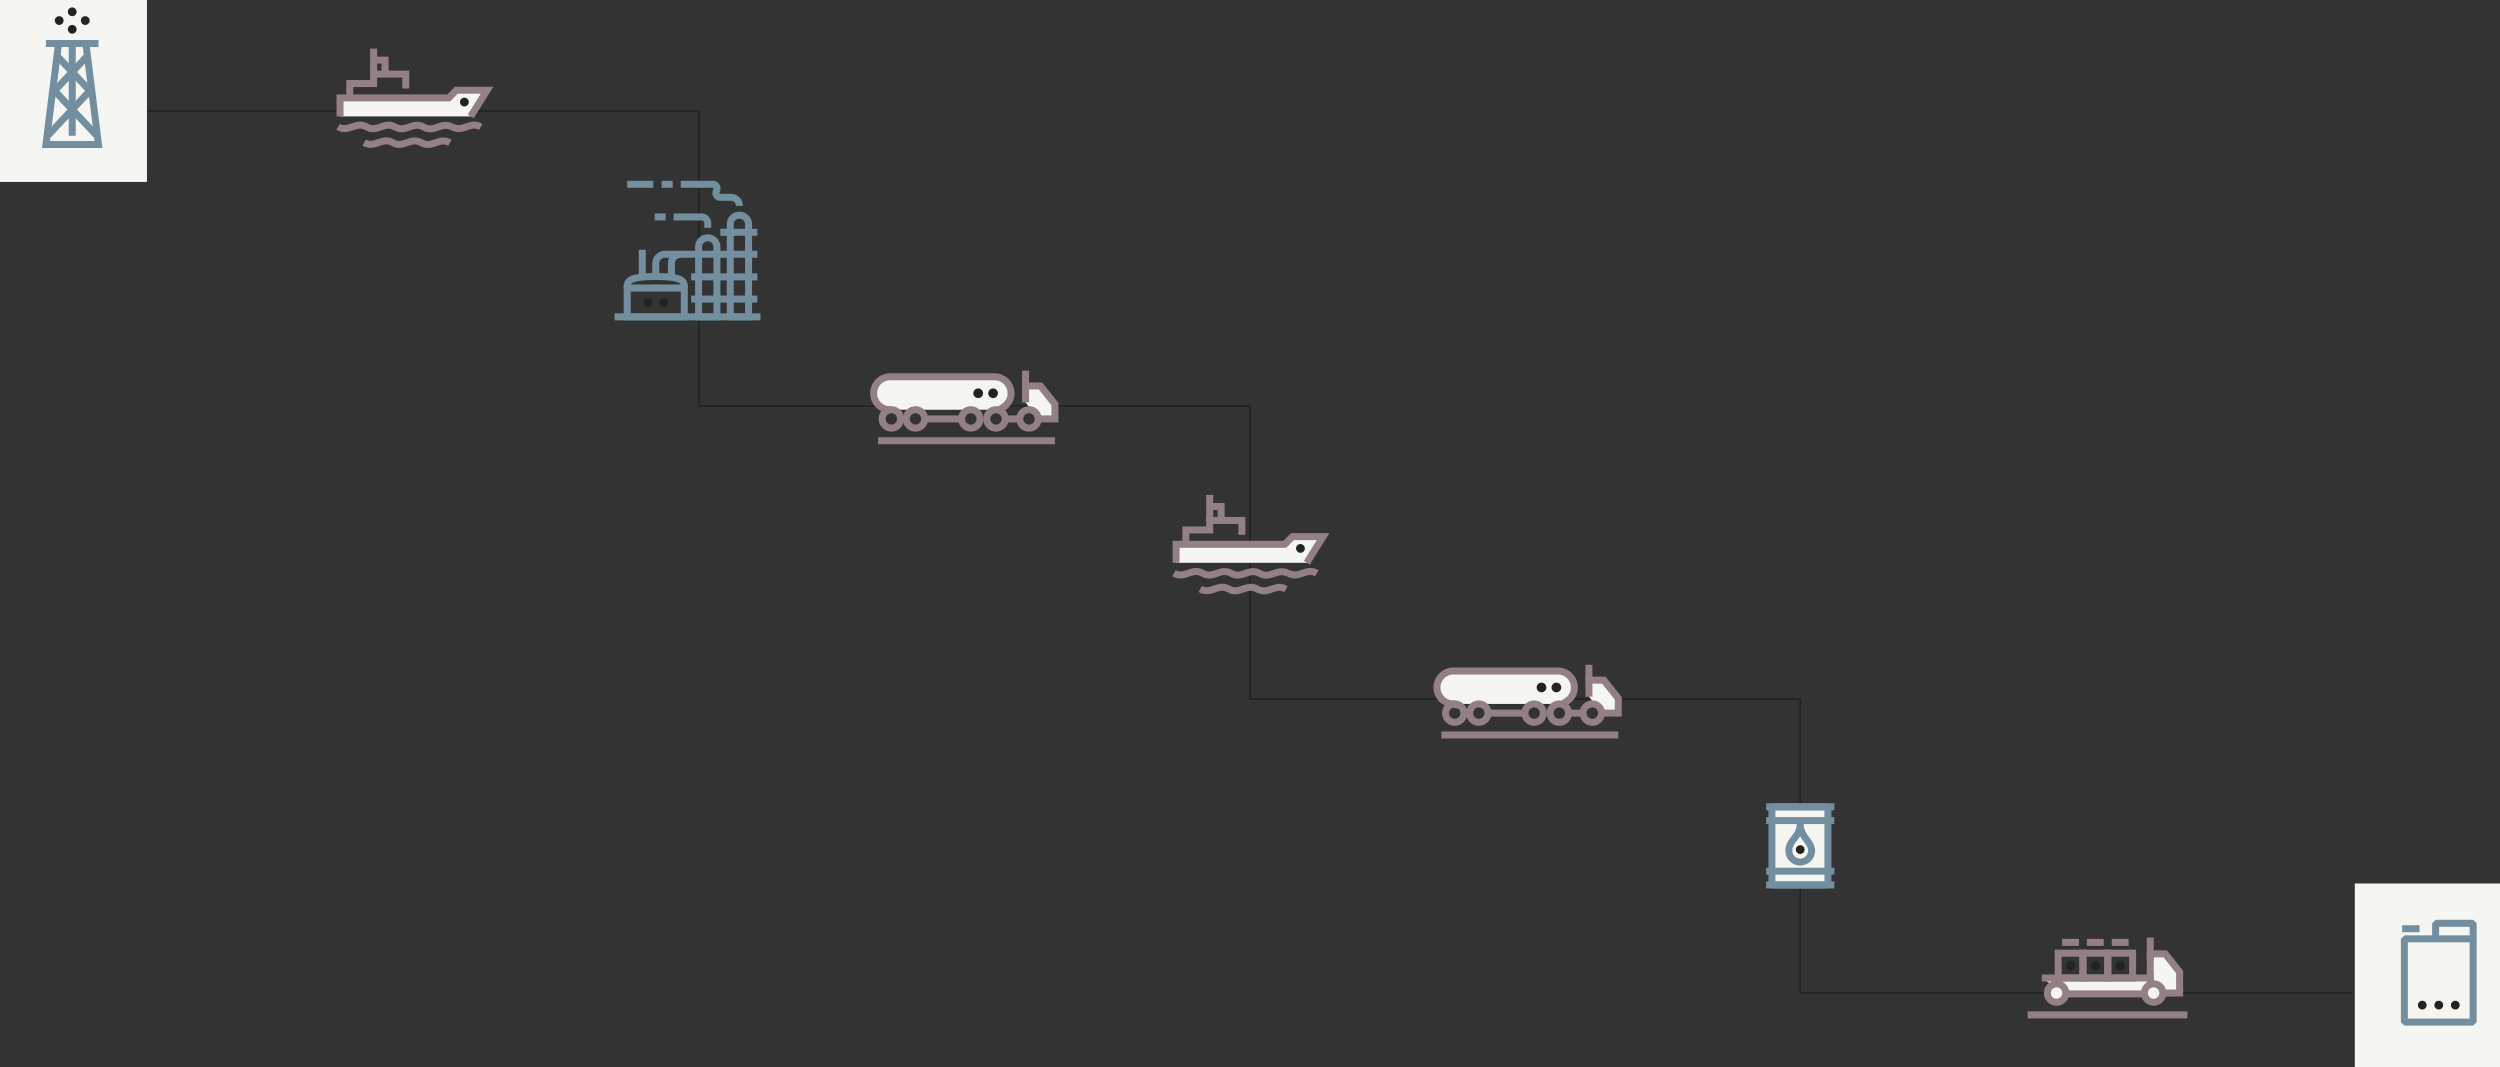 <svg xmlns="http://www.w3.org/2000/svg" xmlns:xlink="http://www.w3.org/1999/xlink" width="1429" height="610" viewBox="0 0 1429 610">
  <rect x="0" y="0" width="1429" height="610" fill="#333333" stroke="none"/>
  <defs>
    <clipPath id="clip-path">
      <rect id="Rectangle_157" data-name="Rectangle 157" width="89.83" height="56.836" transform="translate(0 0)" fill="none"/>
    </clipPath>
  </defs>
  <g id="Group_2714" data-name="Group 2714" transform="translate(-901 -2396)">
    <rect id="Rectangle_93" data-name="Rectangle 93" width="84" height="104" transform="translate(901 2396)" fill="#f5f6f2"/>
    <rect id="Rectangle_94" data-name="Rectangle 94" width="83" height="105" transform="translate(2247 2901)" fill="#f5f6f2"/>
    <line id="Line_563" data-name="Line 563" x2="315" transform="translate(985.5 2459.5)" fill="none" stroke="#222421" stroke-width="1"/>
    <line id="Line_567" data-name="Line 567" x2="315" transform="translate(1930.5 2963.5)" fill="none" stroke="#222421" stroke-width="1"/>
    <line id="Line_564" data-name="Line 564" y2="169" transform="translate(1300.5 2459.5)" fill="none" stroke="#222421" stroke-width="1"/>
    <line id="Line_565" data-name="Line 565" x2="315" transform="translate(1300.5 2628.076)" fill="none" stroke="#222421" stroke-width="1"/>
    <line id="Line_566" data-name="Line 566" y2="168" transform="translate(1615.5 2627.5)" fill="none" stroke="#222421" stroke-width="1"/>
    <line id="Line_565-2" data-name="Line 565" x2="314.5" transform="translate(1615.5 2795.5)" fill="none" stroke="#222421" stroke-width="1"/>
    <line id="Line_566-2" data-name="Line 566" y2="168" transform="translate(1930 2795.5)" fill="none" stroke="#222421" stroke-width="1"/>
    <g id="Group_364" data-name="Group 364" transform="translate(2273.338 2921.758)">
      <g id="Group_2317" data-name="Group 2317">
        <line id="Line_710" data-name="Line 710" x2="9.933" transform="translate(0.742 5.1)" fill="none" stroke="#738f9f" stroke-miterlimit="10" stroke-width="4"/>
        <path id="Path_2274" data-name="Path 2274" d="M19.861,9.965V2H41.322v8.894" fill="none" stroke="#738f9f" stroke-linejoin="bevel" stroke-width="4"/>
        <path id="Path_2275" data-name="Path 2275" d="M24.163,48.767a2.5,2.5,0,1,0-2.5,2.5,2.5,2.5,0,0,0,2.5-2.5" fill="#212421"/>
        <path id="Path_2276" data-name="Path 2276" d="M33.607,48.767a2.5,2.5,0,1,0-2.5,2.5,2.5,2.5,0,0,0,2.5-2.5" fill="#212421"/>
        <path id="Path_2277" data-name="Path 2277" d="M14.719,48.767a2.5,2.5,0,1,0-2.5,2.5,2.5,2.5,0,0,0,2.5-2.5" fill="#212421"/>
        <rect id="Rectangle_153" data-name="Rectangle 153" width="39.322" height="47.591" transform="translate(2 10.895)" fill="none" stroke="#738f9f" stroke-linejoin="bevel" stroke-width="4"/>
      </g>
    </g>
    <g id="Group_366" data-name="Group 366" transform="translate(1910.498 2855.681)">
      <g id="Group_2318" data-name="Group 2318" transform="translate(0 0)">
        <path id="Path_2278" data-name="Path 2278" d="M5.944,2H4.468V46.661H36.476V2H5.944Z" transform="translate(-1.142 -0.511)" fill="#f5f6f2" stroke="#738f9f" stroke-linejoin="bevel" stroke-width="4"/>
        <path id="Path_2279" data-name="Path 2279" d="M28.694,34a2.505,2.505,0,0,0-3.166-2.414A2.47,2.47,0,0,0,23.78,33.33,2.5,2.5,0,1,0,28.694,34" transform="translate(-6.692 -8.048)" fill="#212421"/>
        <line id="Line_711" data-name="Line 711" x2="39.002" transform="translate(0 38.29)" fill="none" stroke="#738f9f" stroke-miterlimit="10" stroke-width="4"/>
        <line id="Line_712" data-name="Line 712" x2="39.002" transform="translate(0 9.349)" fill="none" stroke="#738f9f" stroke-miterlimit="10" stroke-width="4"/>
        <line id="Line_713" data-name="Line 713" x2="39.002" transform="translate(0 1.491)" fill="none" stroke="#738f9f" stroke-miterlimit="10" stroke-width="4"/>
        <line id="Line_714" data-name="Line 714" x2="39.002" transform="translate(0 46.15)" fill="none" stroke="#738f9f" stroke-miterlimit="10" stroke-width="4"/>
        <path id="Path_2280" data-name="Path 2280" d="M32.27,33.418a6.486,6.486,0,1,1-12.971,0c0-6.024,6.486-7.849,6.486-15.172C25.785,25.541,32.27,28.231,32.27,33.418Z" transform="translate(-6.283 -6.921)" fill="none" stroke="#738f9f" stroke-miterlimit="10" stroke-width="4"/>
      </g>
    </g>
    <g id="Group_371" data-name="Group 371" transform="translate(1093.191 2423.762)">
      <g id="Group_370" data-name="Group 370" clip-path="url(#clip-path)">
        <path id="Path_2289" data-name="Path 2289" d="M66.292,44.906c-6.109-3.553-10.2,3.508-16.316-.048s-10.22,3.5-16.327-.048-10.228,3.5-16.327-.048-10.217,3.5-16.316-.048" fill="none" stroke="#928085" stroke-miterlimit="10" stroke-width="4"/>
        <path id="Path_2290" data-name="Path 2290" d="M82.608,44.762c-6.1-3.547-10.217,3.5-16.316-.048" fill="none" stroke="#928085" stroke-miterlimit="10" stroke-width="4"/>
        <path id="Path_2291" data-name="Path 2291" d="M64.96,53.852c-6.109-3.553-10.2,3.508-16.316-.048s-10.22,3.5-16.327-.048-10.228,3.5-16.327-.048" fill="none" stroke="#928085" stroke-miterlimit="10" stroke-width="4"/>
        <path id="Path_2292" data-name="Path 2292" d="M2.172,38.773V28.2h62.16l4.385-4.385H86.223L76.884,38.773" fill="#f5f6f2" stroke="#928085" stroke-miterlimit="10" stroke-width="4"/>
        <path id="Path_2293" data-name="Path 2293" d="M7.74,28.722V20H21.375v-5.42H39.752v8.252" fill="none" stroke="#928085" stroke-miterlimit="10" stroke-width="4"/>
        <path id="Path_2294" data-name="Path 2294" d="M27.915,14.582V6.6h-5.1" fill="none" stroke="#928085" stroke-miterlimit="10" stroke-width="4"/>
        <line id="Line_718" data-name="Line 718" y1="14.582" transform="translate(21.375 0)" fill="none" stroke="#928085" stroke-miterlimit="10" stroke-width="4"/>
        <path id="Path_2295" data-name="Path 2295" d="M70.754,30.575a2.5,2.5,0,1,1,2.5,2.5,2.5,2.5,0,0,1-2.5-2.5" fill="#212421"/>
      </g>
    </g>
    <g id="Group_2399" data-name="Group 2399" transform="translate(1571.084 2678.912)">
      <g id="Group_370-2" data-name="Group 370" clip-path="url(#clip-path)">
        <path id="Path_2289-2" data-name="Path 2289" d="M66.292,44.906c-6.109-3.553-10.2,3.508-16.316-.048s-10.22,3.5-16.327-.048-10.228,3.5-16.327-.048-10.217,3.5-16.316-.048" fill="none" stroke="#928085" stroke-miterlimit="10" stroke-width="4"/>
        <path id="Path_2290-2" data-name="Path 2290" d="M82.608,44.762c-6.1-3.547-10.217,3.5-16.316-.048" fill="none" stroke="#928085" stroke-miterlimit="10" stroke-width="4"/>
        <path id="Path_2291-2" data-name="Path 2291" d="M64.96,53.852c-6.109-3.553-10.2,3.508-16.316-.048s-10.22,3.5-16.327-.048-10.228,3.5-16.327-.048" fill="none" stroke="#928085" stroke-miterlimit="10" stroke-width="4"/>
        <path id="Path_2292-2" data-name="Path 2292" d="M2.172,38.773V28.2h62.16l4.385-4.385H86.223L76.884,38.773" fill="#f5f6f2" stroke="#928085" stroke-miterlimit="10" stroke-width="4"/>
        <path id="Path_2293-2" data-name="Path 2293" d="M7.74,28.722V20H21.375v-5.42H39.752v8.252" fill="none" stroke="#928085" stroke-miterlimit="10" stroke-width="4"/>
        <path id="Path_2294-2" data-name="Path 2294" d="M27.915,14.582V6.6h-5.1" fill="none" stroke="#928085" stroke-miterlimit="10" stroke-width="4"/>
        <line id="Line_718-2" data-name="Line 718" y1="14.582" transform="translate(21.375 0)" fill="none" stroke="#928085" stroke-miterlimit="10" stroke-width="4"/>
        <path id="Path_2295-2" data-name="Path 2295" d="M70.754,30.575a2.5,2.5,0,1,1,2.5,2.5,2.5,2.5,0,0,1-2.5-2.5" fill="#212421"/>
      </g>
    </g>
    <g id="Group_2256" data-name="Group 2256" transform="translate(1398.363 2607.832)">
      <g id="Group_2254" data-name="Group 2254">
        <g id="Group_2320" data-name="Group 2320">
          <path id="Path_2303" data-name="Path 2303" d="M11.876,22.374l-2.219-.158a9.419,9.419,0,0,1,1.76-18.671H71.158A9.407,9.407,0,0,1,77.3,20.069l-3.337,2.3" fill="#f5f6f2" stroke="#928085" stroke-miterlimit="10" stroke-width="4"/>
          <path id="Path_2304" data-name="Path 2304" d="M88.857,18.209V8.8h8.536l8.246,10.4v8.418h-9.59" fill="#f5f6f2" stroke="#928085" stroke-miterlimit="10" stroke-width="4"/>
          <path id="Path_2305" data-name="Path 2305" d="M25.94,32.874h0a5.255,5.255,0,1,1,5.255-5.255A5.255,5.255,0,0,1,25.94,32.874Z" fill="none" stroke="#928085" stroke-miterlimit="10" stroke-width="4"/>
          <path id="Path_2306" data-name="Path 2306" d="M12.162,32.874h0a5.255,5.255,0,1,1,5.255-5.255A5.255,5.255,0,0,1,12.162,32.874Z" fill="none" stroke="#928085" stroke-miterlimit="10" stroke-width="4"/>
          <path id="Path_2307" data-name="Path 2307" d="M71.95,32.874h0a5.255,5.255,0,1,1,5.255-5.255A5.255,5.255,0,0,1,71.95,32.874Z" fill="none" stroke="#928085" stroke-miterlimit="10" stroke-width="4"/>
          <path id="Path_2308" data-name="Path 2308" d="M57.551,32.874h0a5.255,5.255,0,1,1,5.255-5.255A5.255,5.255,0,0,1,57.551,32.874Z" fill="none" stroke="#928085" stroke-miterlimit="10" stroke-width="4"/>
          <path id="Path_2309" data-name="Path 2309" d="M90.794,32.874h0a5.255,5.255,0,1,1,5.255-5.255A5.255,5.255,0,0,1,90.794,32.874Z" fill="none" stroke="#928085" stroke-miterlimit="10" stroke-width="4"/>
          <path id="Path_2310" data-name="Path 2310" d="M72.67,14.348a2.762,2.762,0,1,0-3.776,1h0a2.761,2.761,0,0,0,3.774-1" fill="#212421"/>
          <path id="Path_2311" data-name="Path 2311" d="M64.148,14.348a2.762,2.762,0,1,0-3.776,1h0a2.761,2.761,0,0,0,3.774-1" fill="#212421"/>
          <line id="Line_738" data-name="Line 738" x1="21.101" transform="translate(31.195 27.619)" fill="none" stroke="#928085" stroke-miterlimit="10" stroke-width="4"/>
          <line id="Line_739" data-name="Line 739" y1="8.8" transform="translate(88.857 0)" fill="none" stroke="#928085" stroke-miterlimit="10" stroke-width="4"/>
          <line id="Line_740" data-name="Line 740" x2="101.098" transform="translate(4.541 40.102)" fill="none" stroke="#928085" stroke-miterlimit="10" stroke-width="4"/>
          <path id="Path_2454" data-name="Path 2454" d="M7.332,0H0" transform="translate(77.205 27.619)" fill="none" stroke="#928085" stroke-width="4"/>
        </g>
      </g>
    </g>
    <g id="Group_2267" data-name="Group 2267" transform="translate(1720.363 2776)">
      <path id="Path_2333" data-name="Path 2333" d="M7.332,0H0" transform="translate(77.205 27.619)" fill="none" stroke="#928085" stroke-width="4"/>
      <g id="Group_2254-2" data-name="Group 2254">
        <g id="Group_2319" data-name="Group 2319">
          <path id="Path_2303-2" data-name="Path 2303" d="M11.876,22.374l-2.219-.158a9.419,9.419,0,0,1,1.76-18.671H71.158A9.407,9.407,0,0,1,77.3,20.069l-3.337,2.3" fill="#f5f6f2" stroke="#928085" stroke-miterlimit="10" stroke-width="4"/>
          <path id="Path_2304-2" data-name="Path 2304" d="M88.857,18.209V8.8h8.536l8.246,10.4v8.418h-9.59" fill="#f5f6f2" stroke="#928085" stroke-miterlimit="10" stroke-width="4"/>
          <path id="Path_2305-2" data-name="Path 2305" d="M25.94,32.874h0a5.255,5.255,0,1,1,5.255-5.255A5.255,5.255,0,0,1,25.94,32.874Z" fill="none" stroke="#928085" stroke-miterlimit="10" stroke-width="4"/>
          <path id="Path_2306-2" data-name="Path 2306" d="M12.162,32.874h0a5.255,5.255,0,1,1,5.255-5.255A5.255,5.255,0,0,1,12.162,32.874Z" fill="none" stroke="#928085" stroke-miterlimit="10" stroke-width="4"/>
          <path id="Path_2307-2" data-name="Path 2307" d="M71.95,32.874h0a5.255,5.255,0,1,1,5.255-5.255A5.255,5.255,0,0,1,71.95,32.874Z" fill="none" stroke="#928085" stroke-miterlimit="10" stroke-width="4"/>
          <path id="Path_2308-2" data-name="Path 2308" d="M57.551,32.874h0a5.255,5.255,0,1,1,5.255-5.255A5.255,5.255,0,0,1,57.551,32.874Z" fill="none" stroke="#928085" stroke-miterlimit="10" stroke-width="4"/>
          <path id="Path_2309-2" data-name="Path 2309" d="M90.794,32.874h0a5.255,5.255,0,1,1,5.255-5.255A5.255,5.255,0,0,1,90.794,32.874Z" fill="none" stroke="#928085" stroke-miterlimit="10" stroke-width="4"/>
          <path id="Path_2310-2" data-name="Path 2310" d="M72.67,14.348a2.762,2.762,0,1,0-3.776,1h0a2.761,2.761,0,0,0,3.774-1" fill="#212421"/>
          <path id="Path_2311-2" data-name="Path 2311" d="M64.148,14.348a2.762,2.762,0,1,0-3.776,1h0a2.761,2.761,0,0,0,3.774-1" fill="#212421"/>
          <line id="Line_738-2" data-name="Line 738" x1="21.101" transform="translate(31.195 27.619)" fill="none" stroke="#928085" stroke-miterlimit="10" stroke-width="4"/>
          <line id="Line_739-2" data-name="Line 739" y1="8.8" transform="translate(88.857 0)" fill="none" stroke="#928085" stroke-miterlimit="10" stroke-width="4"/>
          <line id="Line_740-2" data-name="Line 740" x2="101.098" transform="translate(4.541 40.102)" fill="none" stroke="#928085" stroke-miterlimit="10" stroke-width="4"/>
        </g>
      </g>
    </g>
    <g id="Group_2258" data-name="Group 2258" transform="translate(925 2400.246)">
      <g id="Group_2321" data-name="Group 2321">
        <path id="Path_2312" data-name="Path 2312" d="M20.576,78.351H32.3L25.1,20.622H9.465l-7.2,57.729H20.576Z" fill="none" stroke="#738f9f" stroke-miterlimit="10" stroke-width="4"/>
        <line id="Line_741" data-name="Line 741" x2="30.038" transform="translate(2.265 20.622)" fill="none" stroke="#738f9f" stroke-miterlimit="10" stroke-width="4"/>
        <line id="Line_742" data-name="Line 742" y2="52.731" transform="translate(17.284 20.622)" fill="none" stroke="#738f9f" stroke-miterlimit="10" stroke-width="4"/>
        <line id="Line_743" data-name="Line 743" x2="19.103" y2="20.313" transform="translate(8.269 27.332)" fill="none" stroke="#738f9f" stroke-miterlimit="10" stroke-width="4"/>
        <line id="Line_744" data-name="Line 744" y1="20.313" x2="19.103" transform="translate(7.195 27.331)" fill="none" stroke="#738f9f" stroke-miterlimit="10" stroke-width="4"/>
        <line id="Line_745" data-name="Line 745" x2="23.882" y2="25.393" transform="translate(7.195 47.644)" fill="none" stroke="#738f9f" stroke-miterlimit="10" stroke-width="4"/>
        <line id="Line_746" data-name="Line 746" y1="25.393" x2="23.882" transform="translate(3.491 47.645)" fill="none" stroke="#738f9f" stroke-miterlimit="10" stroke-width="4"/>
        <path id="Path_2313" data-name="Path 2313" d="M14.784,12.513a2.5,2.5,0,1,1,2.5,2.5,2.5,2.5,0,0,1-2.5-2.5" fill="#212421"/>
        <path id="Path_2314" data-name="Path 2314" d="M14.784,2.5a2.5,2.5,0,1,1,2.5,2.5,2.5,2.5,0,0,1-2.5-2.5" fill="#212421"/>
        <path id="Path_2315" data-name="Path 2315" d="M9.831,5.007a2.5,2.5,0,1,1-2.5,2.5,2.5,2.5,0,0,1,2.5-2.5" fill="#212421"/>
        <path id="Path_2316" data-name="Path 2316" d="M24.736,5.007a2.5,2.5,0,1,1-2.5,2.5,2.5,2.5,0,0,1,2.5-2.5" fill="#212421"/>
      </g>
    </g>
    <g id="Group_2261" data-name="Group 2261" transform="translate(2060 2931.893)">
      <g id="Group_2260" data-name="Group 2260">
        <g id="Group_2262" data-name="Group 2262">
          <path id="Path_2317" data-name="Path 2317" d="M70.087,26.478V9.314h8.536l8.246,10.4V31.733h-9.59" fill="#f5f6f2" stroke="#928085" stroke-miterlimit="10" stroke-width="4"/>
          <path id="Path_2320" data-name="Path 2320" d="M26.915,17.418a2.762,2.762,0,1,0-3.776,1h0a2.761,2.761,0,0,0,3.774-1" fill="#212421"/>
          <path id="Path_2321" data-name="Path 2321" d="M8.118,23.123H70.087v9.089H21.564" fill="#f5f6f2" stroke="#928085" stroke-miterlimit="10" stroke-width="4"/>
          <line id="Line_749" data-name="Line 749" y1="12.914" transform="translate(70.087 0)" fill="none" stroke="#928085" stroke-miterlimit="10" stroke-width="4"/>
          <line id="Line_750" data-name="Line 750" x2="91.36" transform="translate(0 44.217)" fill="none" stroke="#928085" stroke-miterlimit="10" stroke-width="4"/>
          <rect id="Rectangle_180" data-name="Rectangle 180" width="14.188" height="14.188" transform="translate(17.433 8.936)" fill="none" stroke="#928085" stroke-miterlimit="10" stroke-width="4"/>
          <line id="Line_751" data-name="Line 751" x1="9.61" transform="translate(19.722 2.771)" fill="none" stroke="#928085" stroke-miterlimit="10" stroke-width="4"/>
          <line id="Line_752" data-name="Line 752" x1="9.61" transform="translate(33.865 2.771)" fill="none" stroke="#928085" stroke-miterlimit="10" stroke-width="4"/>
          <line id="Line_753" data-name="Line 753" x1="9.61" transform="translate(48.098 2.771)" fill="none" stroke="#928085" stroke-miterlimit="10" stroke-width="4"/>
          <path id="Path_2322" data-name="Path 2322" d="M41.1,17.418a2.762,2.762,0,1,0-3.776,1h0a2.761,2.761,0,0,0,3.774-1" fill="#212421"/>
          <rect id="Rectangle_181" data-name="Rectangle 181" width="14.188" height="14.188" transform="translate(31.621 8.936)" fill="none" stroke="#928085" stroke-miterlimit="10" stroke-width="4"/>
          <path id="Path_2323" data-name="Path 2323" d="M55.29,17.418a2.762,2.762,0,1,0-3.776,1h0a2.761,2.761,0,0,0,3.774-1" fill="#212421"/>
          <rect id="Rectangle_182" data-name="Rectangle 182" width="14.188" height="14.188" transform="translate(45.809 8.936)" fill="none" stroke="#928085" stroke-miterlimit="10" stroke-width="4"/>
          <path id="Path_2319" data-name="Path 2319" d="M72.024,36.988h0a5.255,5.255,0,1,1,5.255-5.255A5.255,5.255,0,0,1,72.024,36.988Z" fill="#f5f6f2" stroke="#928085" stroke-miterlimit="10" stroke-width="4"/>
          <path id="Path_2318" data-name="Path 2318" d="M16.53,36.988h0a5.255,5.255,0,1,1,5.255-5.255A5.255,5.255,0,0,1,16.53,36.988Z" fill="#f5f6f2" stroke="#928085" stroke-miterlimit="10" stroke-width="4"/>
        </g>
      </g>
    </g>
    <g id="Group_2265" data-name="Group 2265" transform="translate(1252.309 2499.355)">
      <g id="Group_2268" data-name="Group 2268">
        <path id="Path_2324" data-name="Path 2324" d="M53.245,32.579h0a5.236,5.236,0,0,0-5.236,5.236V77.751H58.481V37.815A5.236,5.236,0,0,0,53.245,32.579Z" fill="none" stroke="#738f9f" stroke-miterlimit="10" stroke-width="4"/>
        <path id="Path_2325" data-name="Path 2325" d="M71.333,19.619h0A5.236,5.236,0,0,0,66.1,24.855v52.9H76.569v-52.9A5.236,5.236,0,0,0,71.333,19.619Z" fill="none" stroke="#738f9f" stroke-miterlimit="10" stroke-width="4"/>
        <rect id="Rectangle_183" data-name="Rectangle 183" width="32.637" height="16.486" transform="translate(7.199 61.264)" fill="none" stroke="#738f9f" stroke-miterlimit="10" stroke-width="4"/>
        <line id="Line_754" data-name="Line 754" x1="83.38" transform="translate(0 77.75)" fill="none" stroke="#738f9f" stroke-miterlimit="10" stroke-width="4"/>
        <path id="Path_2326" data-name="Path 2326" d="M7.2,61.265c0-3.624,0-6.562,16.318-6.562s16.319,2.938,16.319,6.562" fill="none" stroke="#738f9f" stroke-miterlimit="10" stroke-width="4"/>
        <line id="Line_755" data-name="Line 755" y2="15.599" transform="translate(15.821 39.413)" fill="none" stroke="#738f9f" stroke-miterlimit="10" stroke-width="4"/>
        <path id="Path_2327" data-name="Path 2327" d="M23.518,54.7v-7.4a5.331,5.331,0,0,1,5.331-5.331H81.593" fill="none" stroke="#738f9f" stroke-miterlimit="10" stroke-width="4"/>
        <path id="Path_2328" data-name="Path 2328" d="M32.477,54.7v-7.4a5.331,5.331,0,0,1,5.331-5.331" fill="none" stroke="#738f9f" stroke-miterlimit="10" stroke-width="4"/>
        <line id="Line_756" data-name="Line 756" x2="37.84" transform="translate(43.752 54.901)" fill="none" stroke="#738f9f" stroke-miterlimit="10" stroke-width="4"/>
        <line id="Line_757" data-name="Line 757" x2="37.84" transform="translate(43.752 67.6)" fill="none" stroke="#738f9f" stroke-miterlimit="10" stroke-width="4"/>
        <line id="Line_758" data-name="Line 758" x2="21.184" transform="translate(60.409 29.419)" fill="none" stroke="#738f9f" stroke-miterlimit="10" stroke-width="4"/>
        <path id="Path_2329" data-name="Path 2329" d="M71.333,14.3h0a4.869,4.869,0,0,0-4.869-4.869h-6.1a2.467,2.467,0,0,1-2.129-3.715A2.468,2.468,0,0,0,56.1,2H37.808" fill="none" stroke="#738f9f" stroke-miterlimit="10" stroke-width="4"/>
        <path id="Path_2330" data-name="Path 2330" d="M53.245,26.856V24.2a3.532,3.532,0,0,0-3.532-3.532H33.759" fill="none" stroke="#738f9f" stroke-miterlimit="10" stroke-width="4"/>
        <line id="Line_759" data-name="Line 759" x1="6.294" transform="translate(26.903 2)" fill="none" stroke="#738f9f" stroke-miterlimit="10" stroke-width="4"/>
        <line id="Line_760" data-name="Line 760" x1="6.294" transform="translate(22.905 20.67)" fill="none" stroke="#738f9f" stroke-miterlimit="10" stroke-width="4"/>
        <line id="Line_761" data-name="Line 761" x1="14.883" transform="translate(7.199 2)" fill="none" stroke="#738f9f" stroke-miterlimit="10" stroke-width="4"/>
        <path id="Path_2331" data-name="Path 2331" d="M21.543,69.507a2.5,2.5,0,1,1-2.5-2.5,2.5,2.5,0,0,1,2.5,2.5" fill="#212421"/>
        <path id="Path_2332" data-name="Path 2332" d="M30.492,69.507a2.5,2.5,0,1,1-2.5-2.5,2.5,2.5,0,0,1,2.5,2.5" fill="#212421"/>
      </g>
    </g>
  </g>
</svg>
